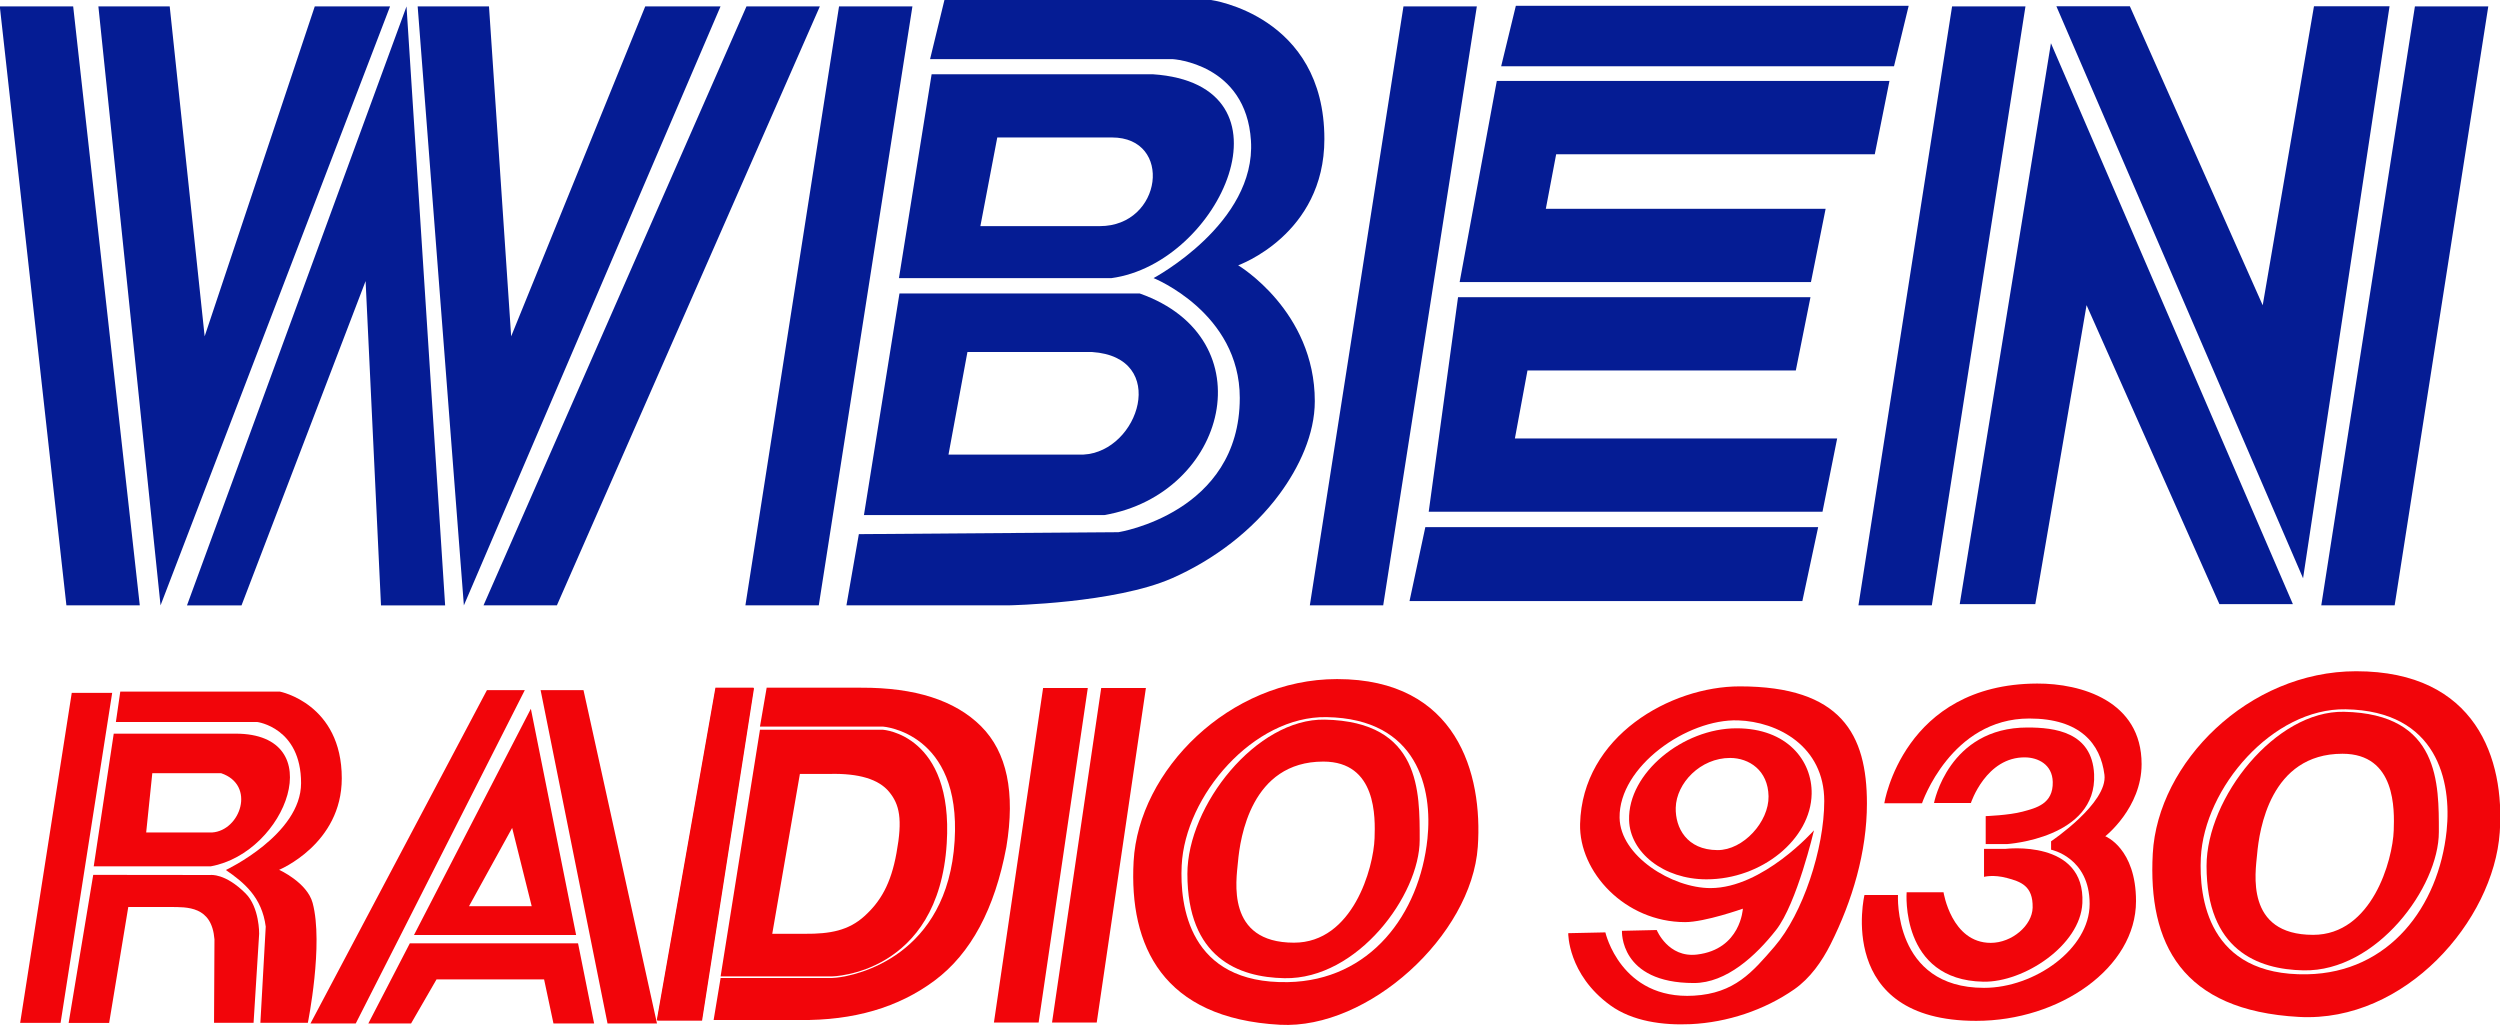 <?xml version="1.0" encoding="UTF-8" standalone="no"?>
<!-- Created with Inkscape (http://www.inkscape.org/) -->

<svg xmlns:dc="http://purl.org/dc/elements/1.1/" xmlns:cc="http://creativecommons.org/ns#" xmlns:rdf="http://www.w3.org/1999/02/22-rdf-syntax-ns#" xmlns:svg="http://www.w3.org/2000/svg" xmlns="http://www.w3.org/2000/svg" xmlns:sodipodi="http://sodipodi.sourceforge.net/DTD/sodipodi-0.dtd" xmlns:inkscape="http://www.inkscape.org/namespaces/inkscape" width="1000" height="410" id="svg2" version="1.1" inkscape:version="0.48.5 r10040" sodipodi:docname="New document 1">
  <defs id="defs4" />
  <sodipodi:namedview id="base" pagecolor="#ffffff" bordercolor="#666666" borderopacity="1.0" inkscape:pageopacity="0.0" inkscape:pageshadow="2" inkscape:zoom="0.70710678" inkscape:cx="836.85102" inkscape:cy="-96.766896" inkscape:document-units="px" inkscape:current-layer="layer1" showgrid="false" fit-margin-top="0" fit-margin-left="0" fit-margin-right="0" fit-margin-bottom="0" inkscape:object-paths="false" inkscape:window-width="1366" inkscape:window-height="706" inkscape:window-x="-8" inkscape:window-y="-8" inkscape:window-maximized="1" />
  <g inkscape:label="Layer 1" inkscape:groupmode="layer" id="layer1" transform="translate(963.175,167.07)">
    <g id="g3084" transform="matrix(0.551,0,0,0.551,-184.55,161.552)" />
    <g id="g3721" transform="matrix(1.788,0,0,1.79,-576.206,-196.999)">
      <g id="g3186">
        <g style="fill:#051c94;fill-opacity:1" id="g3046">
          <path sodipodi:nodetypes="ccccc" inkscape:connector-curvature="0" id="rect3023" d="m -216.47,18.146 16.415,0 14.9,133.845 -16.415,0 z" style="fill:#051c94;fill-opacity:1;fill-rule:evenodd;stroke:none" />
          <path style="fill:#051c94;fill-opacity:1;fill-rule:evenodd;stroke:none" d="m -33.012,18.146 -16.415,0 -58.828,133.845 16.415,0 z" id="path3026" inkscape:connector-curvature="0" sodipodi:nodetypes="ccccc" />
          <path sodipodi:nodetypes="ccccccc" inkscape:connector-curvature="0" id="path3028" transform="translate(-226.571,-3.781)" d="M 32.156,21.938 46.062,155.781 97.406,21.938 80.562,21.938 55.929,95.661 48.112,21.938 z" style="fill:#051c94;fill-opacity:1;fill-rule:evenodd;stroke:none" />
          <path style="fill:#051c94;fill-opacity:1;fill-rule:evenodd;stroke:none" d="m -122.987,18.157 10.335,133.844 57.415,-133.844 -16.844,0 -29.991,73.723 -4.96,-73.723 z" id="path3033" inkscape:connector-curvature="0" sodipodi:nodetypes="ccccccc" />
          <path sodipodi:nodetypes="ccccccc" inkscape:connector-curvature="0" id="path3035" d="m -116.844,152.001 -8.638,-133.844 -49.112,133.844 12.201,0 27.758,-72.473 3.443,72.473 z" style="fill:#051c94;fill-opacity:1;fill-rule:evenodd;stroke:none" />
        </g>
        <g id="g3078">
          <path sodipodi:nodetypes="ccccc" inkscape:connector-curvature="0" id="path3044" d="m -12.304,18.146 -16.415,0 -20.948,133.845 16.415,0 z" style="fill:#051c94;fill-opacity:1;fill-rule:evenodd;stroke:none" />
          <path sodipodi:nodetypes="cccssscsccccscscc" transform="translate(-226.571,-3.781)" inkscape:connector-curvature="0" id="path3068" d="m 202.283,139.862 -2.778,15.91 36.365,0 c 0,0 23.71,-0.436 36.492,-6.061 9.327,-4.105 18.026,-10.646 24.066,-18.853 4.377,-5.948 7.857,-13.329 7.857,-20.714 0,-20.17 -17.143,-30.357 -17.143,-30.357 0,0 19.286,-6.822 19.286,-28.214 C 306.429,23.929 281.071,20.5 281.071,20.5 l -59.643,0 -3.214,13.214 54.286,0 c 0,0 16.404,0.959 17.5,18.214 1.175,18.491 -21.786,30.714 -21.786,30.714 0,0 19.286,7.723 19.286,26.786 0,25.735 -27.143,30 -27.143,30 z" style="fill:#051c94;fill-opacity:1;stroke:none" />
          <path id="rect3070" transform="translate(-226.571,-3.781)" d="m 218.562,37.094 -7.312,45.562 47.512,0 c 24.35,-3.271 42.567,-43.334 9.27,-45.562 z m 14.688,14.125 25.656,0 c 13.741,0 11.307,19.812 -2.719,19.812 l -26.719,0 z" style="fill:#051c94;fill-opacity:1;fill-rule:evenodd;stroke:none" inkscape:connector-curvature="0" sodipodi:nodetypes="cccccccccc" />
          <path sodipodi:nodetypes="cccccccccc" inkscape:connector-curvature="0" style="fill:#051c94;fill-opacity:1;fill-rule:evenodd;stroke:none" d="m -15.203,82.305 -7.947,49.518 53.764,0 C 58.145,127.126 66.998,92.34 38.561,82.305 z m 15.205,13.078 27.884,0 c 17.262,1.131 10.579,22.275 -1.945,22.922 l -30.175,0 z" id="path3076" />
        </g>
        <g id="g3179">
          <path style="fill:#051c94;fill-opacity:1;fill-rule:evenodd;stroke:none" d="m 113.965,18.146 -16.415,0 -20.948,133.845 16.415,0 z" id="path3060" inkscape:connector-curvature="0" sodipodi:nodetypes="ccccc" />
          <path sodipodi:nodetypes="ccccc" inkscape:connector-curvature="0" id="rect3110" d="m 122.689,18.019 87.883,0 -3.283,13.511 -87.883,0 z" style="fill:#051c94;fill-opacity:1;fill-rule:evenodd;stroke:none" />
          <path transform="translate(-226.571,-3.781)" sodipodi:nodetypes="ccccccccc" inkscape:connector-curvature="0" id="path3113" d="m 345,38.594 -8.312,44.938 78.594,0 3.281,-16.375 -62.594,0 2.312,-12.188 71.281,0 3.281,-16.375 z" style="fill:#051c94;fill-opacity:1;fill-rule:evenodd;stroke:none" />
          <path style="fill:#051c94;fill-opacity:1;fill-rule:evenodd;stroke:none" d="m 109.759,83.136 -6.562,47.938 88.094,0 3.281,-16.375 -72.094,0 2.812,-15.188 60.031,0 3.281,-16.375 z" id="path3136" inkscape:connector-curvature="0" sodipodi:nodetypes="ccccccccc" />
          <path style="fill:#051c94;fill-opacity:1;fill-rule:evenodd;stroke:none" d="m 102.439,134.519 87.883,0 -3.533,16.511 -87.883,0 z" id="path3138" inkscape:connector-curvature="0" sodipodi:nodetypes="ccccc" />
        </g>
        <g id="g3148">
          <path sodipodi:nodetypes="ccccc" inkscape:connector-curvature="0" id="path3062" d="m 236.698,18.146 -16.415,0 -20.948,133.845 16.415,0 z" style="fill:#051c94;fill-opacity:1;fill-rule:evenodd;stroke:none" />
          <path style="fill:#051c94;fill-opacity:1;fill-rule:evenodd;stroke:none" d="m 340.239,18.146 -16.415,0 -20.948,133.845 16.415,0 z" id="path3064" inkscape:connector-curvature="0" sodipodi:nodetypes="ccccc" />
          <path sodipodi:nodetypes="ccccccc" inkscape:connector-curvature="0" id="path3140" transform="translate(-226.571,-3.781)" d="M 468.969,30.156 448.562,155.5 l 16.906,0 11.469,-66.812 29.719,66.812 16.438,0 z" style="fill:#051c94;fill-opacity:1;stroke:none" />
          <path style="fill:#051c94;fill-opacity:1;stroke:none" d="m 298.802,145.944 19.346,-127.819 -16.906,0 -11.469,66.812 -29.719,-66.812 -16.438,0 z" id="path3146" inkscape:connector-curvature="0" sodipodi:nodetypes="ccccccc" />
        </g>
      </g>
      <g id="g3680">
        <g id="g3639">
          <g id="g3505">
            <path style="fill:#f2050a;fill-opacity:1;fill-rule:evenodd;stroke:none" d="m 16.929,170.469 10,0 -11,74.75 -10,0 z" id="rect3313" inkscape:connector-curvature="0" sodipodi:nodetypes="ccccc" />
            <path style="fill:#f2050a;fill-opacity:1;fill-rule:evenodd;stroke:none" d="m 29.929,170.469 10,0 -11,74.75 -10,0 z" id="path3320" inkscape:connector-curvature="0" sodipodi:nodetypes="ccccc" />
          </g>
          <g id="g3104">
            <g style="fill:#f2050a;fill-opacity:1" id="g3154">
              <path sodipodi:nodetypes="ccccc" inkscape:connector-curvature="0" id="path3086" d="m -12.304,18.146 -16.415,0 -20.948,133.845 16.415,0 z" style="fill:#f2050a;fill-opacity:1;fill-rule:evenodd;stroke:none" transform="matrix(0.551,0,0,0.551,-184.55,161.552)" />
              <path sodipodi:nodetypes="cccccccccc" inkscape:connector-curvature="0" id="path3090" d="m -11.674,34.688 -8.122,53.81 47.525,0 c 30.687,-5.577 48.921,-53.81 10.066,-53.81 z m 15.659,16.034 27.924,0 c 14.256,4.796 7.833,23.344 -3.691,24.047 l -26.719,0 z" style="fill:#f2050a;fill-opacity:1;fill-rule:evenodd;stroke:none" transform="matrix(0.551,0,0,0.551,-184.55,161.552)" />
              <path sodipodi:nodetypes="cccccccccscc" inkscape:connector-curvature="0" id="path3094" transform="translate(-226.571,-3.781)" d="m 31,216 -5.5,33.094 9.062,0 4.281,-25.906 9.281,0 c 3.899,0 9.411,-0.236 10,7.219 l -0.094,18.656 8.844,0 1.25,-19.906 c 0,0 0.087,-5.882 -3.031,-9 -4.594,-4.594 -7.875,-4.125 -7.875,-4.125 z" style="fill:#f2050a;fill-opacity:1;fill-rule:evenodd;stroke:none" />
              <path sodipodi:nodetypes="csccccscscccc" transform="translate(-226.571,-3.781)" inkscape:connector-curvature="0" id="path3099" d="m 60.67,214.92 c 0,0 16.83,-7.931 16.83,-19.42 0,-12.426 -9.821,-13.661 -9.821,-13.661 l -31.607,0 0.982,-6.786 35.714,0 c 0,0 13.839,2.689 13.839,19.375 0,14.692 -14.018,20.446 -14.018,20.446 0,0 6.27,2.822 7.5,7.411 2.47,9.219 -1.071,26.78 -1.071,26.78 l -10.621,0 1.198,-21.491 c -0.835,-6.567 -4.887,-9.896 -8.925,-12.656 z" style="fill:#f2050a;fill-opacity:1;stroke:none" />
            </g>
          </g>
          <g style="fill:#f2050a;fill-opacity:1" transform="matrix(1.709,0,0,1.724,-607.979,140.696)" id="g3214">
            <g id="text3216" style="font-size:60px;font-style:italic;font-weight:bold;text-align:start;text-anchor:start;fill:#f2050a;fill-opacity:1;font-family:Helvetica Black">
              <g style="fill:#f2050a;fill-opacity:1" id="g3249">
                <path style="font-size:60px;font-style:italic;font-weight:bold;text-align:start;text-anchor:start;fill:#f2050a;fill-opacity:1;font-family:Helvetica Black" d="m 292.856,17.539 -23.099,43.206 5.926,0 5.889,-11.472 16.24,-31.734 -4.956,0 z" id="path3247" inkscape:connector-curvature="0" />
                <path style="font-size:60px;font-style:italic;font-weight:bold;text-align:start;text-anchor:start;fill:#f2050a;fill-opacity:1;font-family:Helvetica Black" d="m 299.879,17.539 8.76,43.206 6.474,0 -9.62,-43.206 -5.615,0 z" id="path3245" inkscape:connector-curvature="0" />
                <path id="path3243" transform="matrix(0.585,0,0,0.58,223.213,-83.789)" d="m 128.875,178.875 -26.156,50.562 36.281,0 -10.125,-50.562 z m -4.188,26.625 4.375,17.5 -14.031,0 9.656,-17.5 z" style="font-size:60px;font-style:italic;font-weight:bold;text-align:start;text-anchor:start;fill:#f2050a;fill-opacity:1;font-family:Helvetica Black" inkscape:connector-curvature="0" />
                <path style="font-size:60px;font-style:italic;font-weight:bold;text-align:start;text-anchor:start;fill:#f2050a;fill-opacity:1;font-family:Helvetica Black" d="m 282.761,50.36 -5.432,10.385 5.596,0 3.329,-5.709 14.082,0 1.225,5.709 5.322,0 -2.103,-10.385 -22.019,0 z" id="path3228" inkscape:connector-curvature="0" />
              </g>
            </g>
            <g id="text3218" style="font-size:60px;font-style:italic;font-weight:bold;text-align:start;text-anchor:start;fill:#f2050a;fill-opacity:1;font-family:Helvetica Black" />
          </g>
          <g transform="matrix(1.72,0,0,1.72,-538.946,140.328)" id="g3263">
            <g id="text3265" style="font-size:60px;font-style:italic;font-weight:bold;text-align:start;text-anchor:start;fill:black;font-family:Helvetica Black">
              <g style="fill:#f2050a;fill-opacity:1" id="g3308">
                <path style="font-size:60px;font-style:italic;font-weight:bold;text-align:start;text-anchor:start;fill:#f2050a;fill-opacity:1;font-family:Helvetica Black" d="m 170.344,174.281 -13.125,74.312 10.031,0 11.625,-74.312 -8.531,0 z m 9.969,9.406 -8.812,55.156 24.906,0 c 0,0 23.902,-0.348 25.719,-29.781 1.5,-24.299 -14.25,-25.375 -14.25,-25.375 l -27.562,0 z m 8.938,9.875 6.75,0 c 6.468,-0.15 10.886,1.183 13.219,4 2.333,2.817 3.055,6.097 1.656,13.688 -1.252,6.975 -3.633,10.917 -7.188,14.125 -3.555,3.208 -7.653,3.981 -13.344,3.938 l -7.281,0 6.188,-35.75 z" transform="matrix(0.581,0,0,0.581,181.596,-83.776)" id="path3277" inkscape:connector-curvature="0" />
                <path style="font-size:60px;font-style:italic;font-weight:bold;text-align:start;text-anchor:start;fill:#f2050a;fill-opacity:1;font-family:Helvetica Black" d="m 280.624,17.541 -7.63,43.201 5.832,0 6.758,-43.201 z" id="path3294" inkscape:connector-curvature="0" />
                <path style="font-size:60px;font-style:italic;font-weight:bold;text-align:start;text-anchor:start;fill:#f2050a;fill-opacity:1;stroke:none;font-family:Helvetica Black" d="m 181.812,174.281 -1.5,8.699 27.562,0 c 0,0 17.518,1.253 16.018,25.552 -1.59,25.754 -21.889,30.123 -26.488,30.592 -0.657,0.067 -0.998,0.074 -0.998,0.074 l -24.906,0 -1.562,9.396 19.281,0 c 12.049,0.135 22.124,-2.8 30.219,-8.844 8.095,-6.044 13.436,-15.994 16.031,-29.844 2.028,-12.185 0.15,-21.201 -5.656,-27 -5.806,-5.799 -14.775,-8.67 -26.875,-8.625 z" transform="matrix(0.581,0,0,0.581,181.596,-83.776)" id="path3292" inkscape:connector-curvature="0" sodipodi:nodetypes="cccssccccscccc" />
              </g>
            </g>
            <g id="text3267" style="font-size:60px;font-style:italic;font-weight:bold;text-align:start;text-anchor:start;fill:black;font-family:Helvetica Black" />
          </g>
          <g style="fill:#f2050a;fill-opacity:1" id="g3332">
            <path style="fill:#f2050a;fill-opacity:1;stroke:none" d="m 309.25,172.25 c -24.11,0 -44.39,20.42 -45.5,40.75 -1.028,18.828 6.456,35.084 32.75,36.5 19.799,1.066 42.861,-19.971 44.25,-39.75 1.144,-16.285 -4.591,-37.5 -31.5,-37.5 z m -2.344,8.5 c 20.522,0.354 23.734,16.121 22.581,27.159 -1.768,16.924 -12.841,31.706 -31.206,32.06 -22.289,0.429 -24.202,-17.272 -23.778,-26.055 0.752,-15.587 16.078,-33.445 32.403,-33.163 z" transform="translate(-226.571,-3.781)" id="path3322" inkscape:connector-curvature="0" sodipodi:nodetypes="ssssssssss" />
            <path style="fill:#f2050a;fill-opacity:1;stroke:none" d="m 306.531,181.312 c -15.291,-0.312 -30.75,19.174 -30.75,34.469 0,18.709 11.375,23.122 21.719,23.312 16.359,0.301 30.25,-18.61 30.25,-30.906 0,-10.707 0.277,-26.437 -21.219,-26.875 z m -0.344,9.375 c 11.996,0 11.623,12.554 11.469,17.125 -0.225,6.654 -4.856,23.344 -18.031,23.344 -15.317,0 -12.889,-14.038 -12.531,-18.031 0.481,-5.376 2.917,-22.438 19.094,-22.438 z" transform="translate(-226.571,-3.781)" id="path3327" inkscape:connector-curvature="0" sodipodi:nodetypes="ssssssssss" />
          </g>
        </g>
        <g id="g3668">
          <g style="fill:#f2050a;fill-opacity:1" id="g3343">
            <path style="fill:#f2050a;fill-opacity:1;stroke:none" d="m 415.956,206.052 c 0,0 -11.427,12.905 -23.158,12.905 -8.569,0 -20.209,-7.165 -20.329,-15.733 -0.161,-11.429 15.092,-22.117 26.517,-21.744 8.792,0.288 19.269,5.722 19.269,18.031 0,10.617 -4.78,25.177 -11.137,32.527 -4.925,5.695 -8.911,10.43 -18.031,10.96 -16.385,0.953 -19.799,-14.142 -19.799,-14.142 l -8.309,0.177 c 0,0 -0.123,9.168 9.369,16.087 4.99,3.637 11.863,4.529 18.031,4.243 8.134,-0.378 16.474,-3.127 23.158,-7.778 3.543,-2.465 6.193,-6.22 8.132,-10.076 4.867,-9.678 8.132,-20.633 8.132,-31.466 0,-15.446 -5.737,-26.163 -28.461,-26.163 -15.429,0 -35.229,11.086 -35.709,30.759 -0.261,10.712 10.046,21.92 23.511,21.92 4.417,0 12.905,-3.005 12.905,-3.005 0,0 -0.449,9.075 -10.253,10.253 -6.475,0.778 -9.016,-5.48 -9.016,-5.48 l -7.778,0.177 c 0,0 -0.626,11.667 16.087,11.667 7.29,0 13.879,-6.113 18.385,-11.844 4.665,-5.933 8.485,-22.274 8.485,-22.274 z" id="path3336" inkscape:connector-curvature="0" transform="translate(-226.571,-3.781)" sodipodi:nodetypes="cssssssccsssssssscsccssc" />
            <path style="fill:#f2050a;fill-opacity:1;stroke:none" d="m 398.625,183.25 c -11.947,0 -24.31,9.971 -24.031,20.5 0.193,7.269 7.74,13.25 17.312,13.25 12.393,0 23.349,-9 23.531,-19.094 C 415.571,190.474 409.948,183.25 398.625,183.25 z m -1.406,6.625 c 4.212,0.012 8.47,2.755 8.574,8.562 0.102,5.687 -5.642,12.055 -11.418,12.031 -6.913,-0.029 -9.455,-5.033 -9.344,-9.469 0.138,-5.504 5.533,-11.144 12.188,-11.125 z" transform="translate(-226.571,-3.781)" id="path3338" inkscape:connector-curvature="0" sodipodi:nodetypes="ssssssssss" />
          </g>
          <g transform="translate(228,-1.75)" id="g3347" style="fill:black;fill-opacity:1">
            <path sodipodi:nodetypes="ssssssssss" inkscape:connector-curvature="0" id="path3349" transform="translate(-226.571,-3.781)" d="m 309.25,172.25 c -24.11,0 -44.39,20.42 -45.5,40.75 -1.096,20.074 6.456,35.084 32.75,36.5 23.689,1.276 43.486,-21.471 44.875,-41.25 1.144,-16.285 -5.216,-36 -32.125,-36 z m -2.344,8.5 c 20.522,0.354 23.734,16.121 22.581,27.159 -1.768,16.924 -12.841,31.706 -31.206,32.06 -22.289,0.429 -24.202,-17.272 -23.778,-26.055 0.752,-15.587 16.078,-33.445 32.403,-33.163 z" style="fill:#f2050a;fill-opacity:1;stroke:none" />
            <path sodipodi:nodetypes="ssssssssss" inkscape:connector-curvature="0" id="path3351" transform="translate(-226.571,-3.781)" d="m 306.531,181.312 c -15.291,-0.312 -30.75,19.174 -30.75,34.469 0,18.709 11.375,23.122 21.719,23.312 16.359,0.301 30.25,-18.61 30.25,-30.906 0,-10.707 0.277,-26.437 -21.219,-26.875 z m -0.344,9.375 c 11.996,0 11.623,12.554 11.469,17.125 -0.225,6.654 -4.856,23.344 -18.031,23.344 -15.317,0 -12.889,-14.038 -12.531,-18.031 0.481,-5.376 2.917,-22.438 19.094,-22.438 z" style="fill:#f2050a;fill-opacity:1;stroke:none" />
          </g>
          <g style="fill:#f2050a;fill-opacity:1" id="g3359">
            <path style="fill:#f2050a;fill-opacity:1;stroke:none" d="m 431.688,200 8.438,0 c 0,0 6.434,-18.938 24,-18.938 11.371,0 15.931,5.622 16.812,12.562 C 481.739,199.932 469,208.5 469,208.5 l 0,1.875 c 0,0 8.625,1.714 8.625,12.125 0,10.054 -12.321,18.75 -23.625,18.75 -20.408,0 -19.25,-20.75 -19.25,-20.75 l -7.5,0 c 0,0 -6.668,28.125 25,28.125 18.686,0 35.75,-11.867 35.75,-26.75 0,-11.847 -6.875,-14.5 -6.875,-14.5 0,0 8.125,-6.356 8.125,-16.125 0,-14.138 -13.541,-18.038 -23.375,-18 -29.972,0.116 -34.188,26.75 -34.188,26.75 z" id="path3353" inkscape:connector-curvature="0" transform="translate(-226.571,-3.781)" sodipodi:nodetypes="ccssccssccsscssc" />
            <path style="fill:#f2050a;fill-opacity:1;stroke:none" d="m 451.062,199.938 -8.25,0 c 0,0 3.215,-16.867 20.917,-16.867 6.061,0 14.436,0.99 14.896,10.429 0.698,14.353 -19.5,15.625 -19.5,15.625 l -4.75,0 0,-6.25 c 0,0 5.184,-0.179 8.25,-1 3.045,-0.816 6.859,-1.724 6.75,-6.625 -0.089,-3.993 -3.381,-5.451 -6.125,-5.5 -8.802,-0.156 -12.188,10.188 -12.188,10.188 z" id="path3355" inkscape:connector-curvature="0" transform="translate(-226.571,-3.781)" sodipodi:nodetypes="ccsscccsssc" />
            <path sodipodi:nodetypes="ccsscccsssc" inkscape:connector-curvature="0" id="path3357" d="m 218.366,216.103 -8.25,0 c 0,0 -1.532,19.65 17.167,19.992 9.061,0.166 21.686,-8.115 22.146,-17.554 0.698,-14.353 -17.25,-12.125 -17.25,-12.125 l -4.75,0 0,6.25 c 0,0 2.059,-0.571 5.125,0.25 3.045,0.816 5.859,1.724 5.75,6.625 -0.089,3.993 -4.627,7.875 -9.375,7.875 -8.803,0 -10.562,-11.312 -10.562,-11.312 z" style="fill:#f2050a;fill-opacity:1;stroke:none" />
          </g>
        </g>
      </g>
    </g>
  </g>
</svg>
